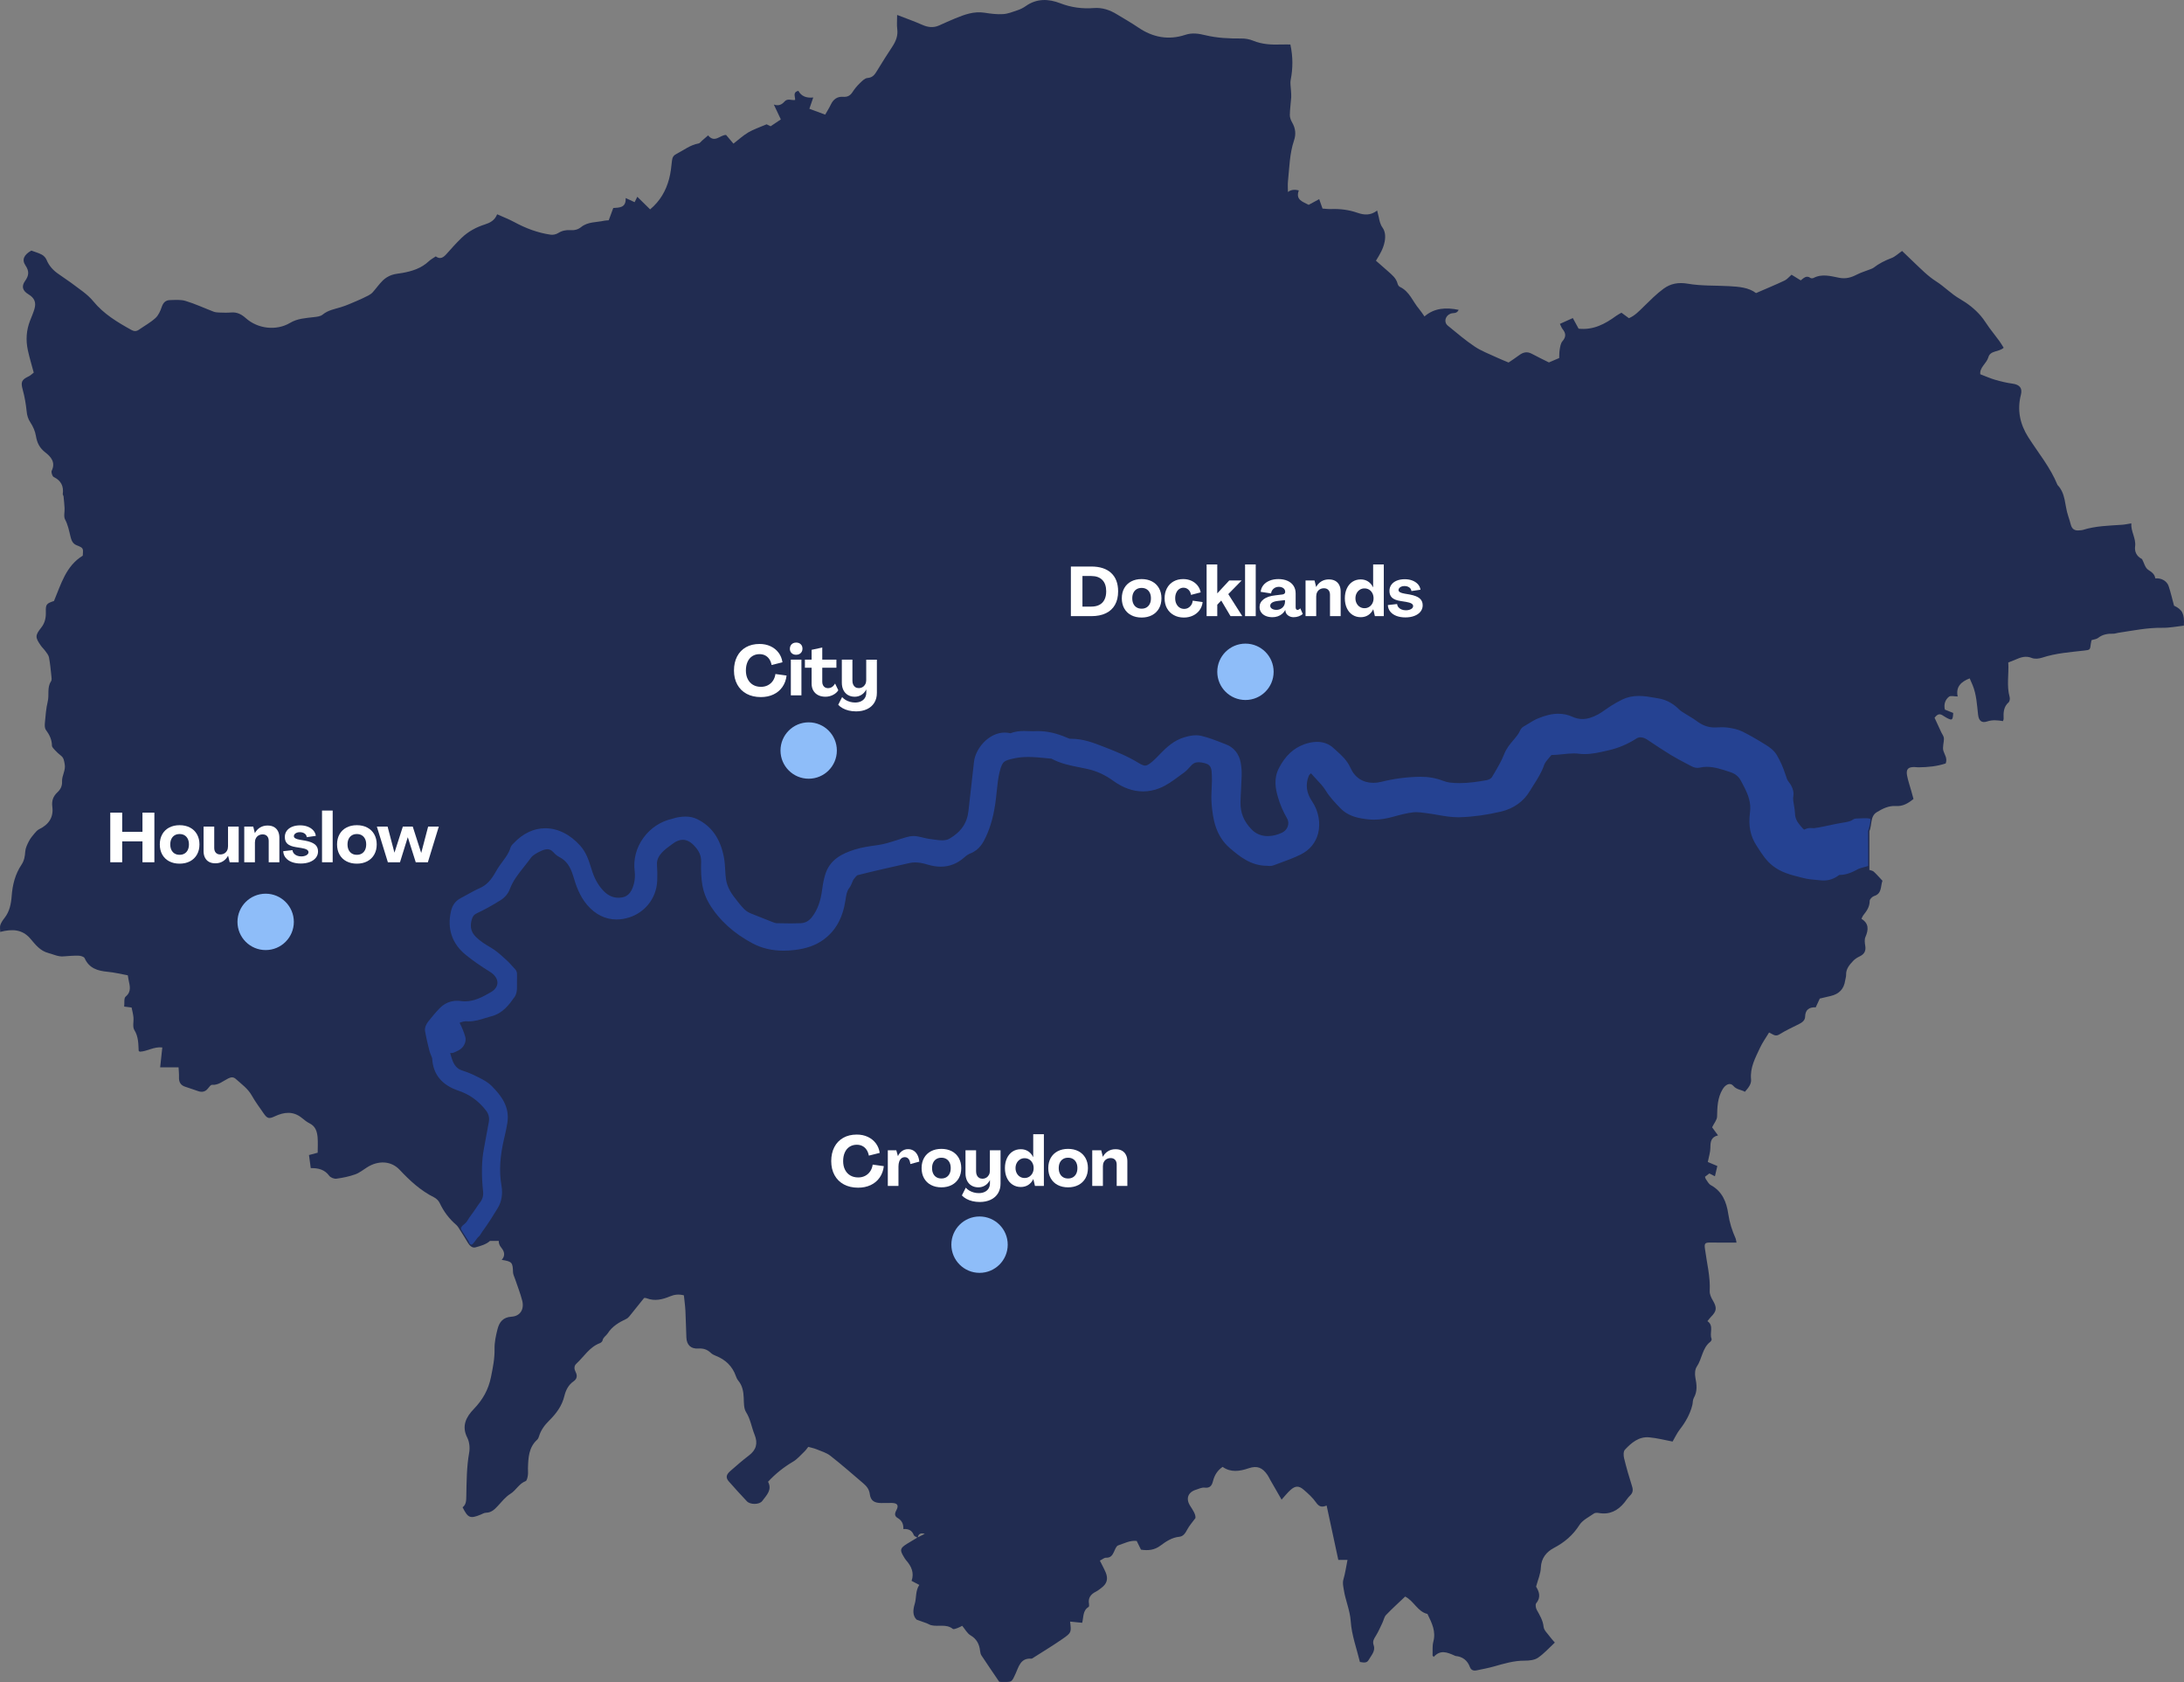 <?xml version="1.0" encoding="UTF-8"?>
<svg xmlns="http://www.w3.org/2000/svg" viewBox="0 0 3779.53 2910.19">
  <rect x="0" y="0" width="3779.53" height="2910.19" fill="#808080" stroke="none"/>
  <defs>
    <style>
      .cls-1 {
        fill: #212c51;
      }

      .cls-2 {
        fill: #8ebdf9;
      }

      .cls-3 {
        isolation: isolate;
      }

      .cls-4 {
        fill: #2850b8;
        mix-blend-mode: lighten;
        opacity: .63;
      }

      .cls-5 {
        fill: #fff;
      }

      .cls-6 {
        fill: #568ff2;
        stroke: #000;
        stroke-linecap: round;
        stroke-linejoin: round;
        stroke-width: .56px;
      }
    </style>
  </defs>
  <g class="cls-3">
    <g id="Layer_2">
      <g id="Layer_1-2" data-name="Layer_1">
        <path class="cls-6" d="M2121.42,1045.91c4.48-2.27,8.98-4.53,13.49-6.78-7.33-2.28-11.95-.21-13.49,6.78Z"/>
        <path class="cls-1" d="M3762.29,1047.94c-3.13-11.5-5.7-22.76-9.3-33.69-3-9.12-12.89-14.53-23.13-13.49-1.02-7.53-6.28-10.9-12.48-15.02-5.21-3.46-7.02-12.03-10.39-18.31-.19-.35-.78-.49-1.2-.71-8.48-4.59-12.04-12.62-10.89-21.23,1.89-14.18-7.56-25.6-6.54-39.96-6.2.97-11.14,2.11-16.13,2.45-22.82,1.58-45.79,1.92-67.9,8.95-1.75.56-3.71.43-5.56.67-7.49.98-12.8-1.47-14.96-9.21-1.51-5.38-3.01-10.77-4.82-16.05-6.08-17.77-3.9-38.4-18.41-53.24-12.24-30.33-33.15-55.35-50.5-82.56-14.4-22.58-19.59-46.99-12.85-73.39,2.99-11.71-2.11-17.72-14.66-19.39-10.11-1.35-20.13-3.83-29.95-6.66-8.26-2.38-16.17-5.97-25.62-9.55-1.63-11.73,10.85-18.57,13.97-29.51,3.4-11.92,17.74-8.57,26.47-16.33-2.43-3.84-4.61-7.76-7.24-11.35-5.74-7.82-11.81-15.4-17.57-23.21-4.97-6.75-9.21-14.1-14.64-20.44-10.42-12.16-22.78-21.7-36.88-29.85-14.41-8.33-26.28-20.96-40.39-29.93-14.44-9.18-26.03-21.21-38.24-32.73-7.06-6.66-14.01-13.44-20.82-19.98-6.93,4.76-12.16,9.98-18.47,12.33-11.09,4.14-21.33,9.32-30.69,16.49-1.79,1.37-4.09,2.13-6.24,2.98-7.68,3.03-15.72,5.35-23.02,9.12-9.85,5.08-19.03,7.76-30.75,5.43-14.32-2.84-29.41-7.29-44.03.32-1.44.75-4.13.91-5.31.05-7.24-5.3-11.95.44-16.89,4.17-5.71-3.51-10.82-6.65-15.94-9.79-4.25,3.66-7.58,7.99-11.97,10.06-15.93,7.49-32.21,14.23-49.45,21.72-12.83-9.85-29.71-11.01-46.54-11.97-23.86-1.37-48.11-.2-71.49-4.25-16.4-2.84-29.91-.22-42.09,8.73-12.26,9.01-23.12,20.02-34.07,30.69-8,7.8-15.49,16.01-25.82,20.22-4.67-3.43-8.73-6.42-12.88-9.46-3.42,2.01-6.37,3.43-8.97,5.33-19.24,14.07-39.51,25.06-65.18,22.33-3.06-5.61-6.34-11.65-10.03-18.41-7.95,3.58-14.88,6.7-22.34,10.06,2.01,4.03,2.84,6.84,4.56,8.93,5.99,7.25,6.39,13.64-.23,21.19-3.01,3.43-3.77,9.19-4.65,14.06-.89,4.92-.66,10.03-.91,14.92-6.87,2.94-12.83,5.49-17.79,7.61-10.52-5.29-20.19-9.84-29.56-14.93-8.15-4.43-15.1-2.77-22.09,2.52-5.95,4.5-12.27,8.51-18.17,12.56-7.08-3-13.61-5.53-19.94-8.5-13.01-6.12-26.77-11.16-38.62-19.05-16.3-10.86-31.24-23.81-46.51-36.18-7.57-6.13-4.59-17.36,4.93-20.9,4.35-1.62,10.47.7,13.81-6.5-21.89-4.4-41.84-3.53-59.21,11.4-3.62-5.05-6.07-9.07-9.09-12.59-11.11-12.92-16.63-30.71-33.61-38.63-1.82-.85-3.34-3.55-3.89-5.68-2.38-9.31-9.42-14.88-16.04-20.8-6.95-6.21-14.01-12.3-21.33-18.72,6.67-10.78,12.78-20.8,15.11-33.22,1.72-9.17.83-17.6-3.75-24.04-4.16-5.86-5.14-11.68-6.45-17.95-.72-3.46-1.67-6.87-2.84-11.61-11.52,8.96-22.79,7.87-34.3,3.85-14.76-5.16-29.97-6.95-45.56-6.4-5.01.18-10.04-.54-14.68-.83-1.96-5.55-3.61-10.23-5.76-16.32-6.55,3.55-12.08,6.56-18.22,9.89-9.83-5.42-23.22-8.34-17.05-24.96q-11.62-3.03-18.85,2.78c0-6.73-.53-12.74.09-18.64,2.51-23.66,2.71-47.7,10.46-70.57,3.7-10.93,2.61-21.02-3.2-31.03-2.25-3.88-4.09-8.71-4.03-13.08.14-10.18,1.67-20.33,2.38-30.5.26-3.68-.19-7.41-.34-11.11-.25-6.39-1.75-13.01-.56-19.12,3.87-19.9,4.09-39.61-.55-61.23-5.26,0-10.72-.16-16.17.03-16.47.58-32.62-.17-48.27-6.6-6.3-2.59-13.6-3.86-20.43-3.81-21.1.17-41.93-.75-62.62-5.76-11.13-2.7-22.38-4.55-34.35-.58-28.97,9.6-56.12,4.53-81.36-12.66-11.99-8.17-24.67-15.33-37.07-22.88-12.25-7.46-25.21-11.94-39.91-10.81-19.84,1.53-39.07-.94-57.88-8.22-20.48-7.92-40.9-8.64-60.02,4.92-4.16,2.95-8.93,5.33-13.75,6.97-8.3,2.82-16.79,6.29-25.36,6.83-10.58.67-21.43-.71-31.98-2.39-18.53-2.95-35.01,3.26-51.46,10.05-9.08,3.75-18.04,7.81-26.99,11.85-10.11,4.57-19.65,3.43-29.69-1.07-13.41-6.01-27.35-10.83-43.22-17.01,0,9.74-.79,17.19.18,24.39,1.55,11.56-2.35,21.07-8.44,30.36-9,13.72-17.86,27.53-26.34,41.57-4,6.62-7.46,12.11-16.7,12.78-4.73.34-9.55,5.42-13.48,9.23-4.68,4.54-8.95,9.7-12.47,15.19-4,6.25-8.9,8.7-16.3,8.15-9.91-.74-16.75,4.12-21.06,13.15-2.92,6.13-6.62,11.89-9.89,17.67-10.04-3.72-18.57-6.88-27.36-10.14,2.37-6.91,4.29-12.49,6.71-19.54-12,1.33-20.82-2.25-25.8-11.59-10.48,2.8-4.98,10.17-5.62,15.9-6.4,1.06-13.06-3.39-18.51,2.91-4.2,4.87-9.98,8.09-18.31,4.97,4.07,8.63,8.14,17.25,12.14,25.75-6.46,4.34-12.15,8.16-17.68,11.87-3.53-1.72-6.72-3.27-6.95-3.38-12.42,5.36-22.6,8.64-31.6,13.94-9.02,5.31-16.86,12.62-25.77,19.49-5.09-5.99-8.99-10.57-12.8-15.06-10.41-.07-19.55,14.73-31.07.8-3.81,3.3-7.15,6.22-10.51,9.11-1.98,1.7-3.79,4.47-6.01,4.85-14.33,2.48-25.4,11.56-37.86,17.84-5.22,2.63-7.51,5.95-8.11,11.8-1.1,10.67-2.27,21.48-5.03,31.8-5.36,20.01-15.1,37.71-32.81,52.61-6.66-6.54-13.44-13.21-22.18-21.8-1.65,3.32-3.32,6.67-4.64,9.34-5.74-2.66-9.81-4.55-15.5-7.18.89,17.17-11.05,16.48-21.47,17.27-2.78,7.53-5.32,14.44-7.84,21.25-3.03.26-5.41.2-7.65.71-13.52,3.05-28.35,1.57-40.05,10.97-5.47,4.4-11.44,5.84-18.31,5.37-7.58-.52-14.67.75-21.46,5.02-3.58,2.25-8.84,3.44-13.02,2.84-22.36-3.18-43.16-11.07-63.02-21.84-9.27-5.03-19.22-8.79-29.58-13.45-4.35,10.87-12.41,14.75-21.68,17.72-14.87,4.76-28.55,12.18-39.86,23.08-9.07,8.75-17.52,18.18-25.87,27.63-5.51,6.24-11.1,10.21-18.82,4.4-4.47,3.08-8.73,5.3-12.1,8.47-12.83,12.12-28.68,17.11-45.46,20.15-6.43,1.17-13.15,1.54-19.2,3.76-5.42,1.99-10.8,5.3-14.92,9.34-6.31,6.17-11.38,13.6-17.29,20.21-2.1,2.35-4.9,4.29-7.73,5.75-6.59,3.38-13.31,6.55-20.14,9.44-8.95,3.8-17.87,7.84-27.14,10.69-11.08,3.4-22.45,5.19-31.98,13.06-3.84,3.17-10.33,3.66-15.74,4.3-13.89,1.66-27.71,2.29-40.41,9.87-23.63,14.1-55.87,10.41-76.6-8.15-7.34-6.57-15.08-10.72-25.31-9.83-6.98.61-14.06.3-21.09.08-3.22-.1-6.61-.44-9.58-1.58-16.06-6.12-31.74-13.48-48.13-18.45-8.59-2.6-18.4-1.71-27.64-1.44-7.2.21-11.31,4.59-13.77,11.82-2.35,6.88-5.62,14.44-10.8,19.15-8.59,7.81-19.08,13.51-28.68,20.22-4.34,3.03-8.27,3.05-13,.43-24.27-13.43-47.88-27.57-65.86-49.49-5.29-6.45-11.77-12.12-18.43-17.2-13.4-10.23-27.07-20.14-41.06-29.53-9.66-6.48-17.05-14.26-21.52-25.14-1.44-3.51-4.67-7.03-8-8.86-5.49-3.01-11.73-4.64-18.35-7.12-12.72,7.3-16.88,15.67-10.03,25.84,6.55,9.73,6,17.25-.69,26.59-6.89,9.63-4.28,17.17,5.75,23.22,10.53,6.35,13.81,14.09,10.24,25.84-2.03,6.7-4.84,13.16-7.41,19.69-6.53,16.6-7.59,33.73-3.91,50.98,2.8,13.08,6.77,25.92,10.25,38.99-3.36,2.54-5.68,5-8.54,6.34-12.86,6.03-14.12,10.11-10.48,23.43,3.3,12.08,5.45,24.59,6.72,37.06.74,7.25,2.39,13.17,6.5,19.38,4.54,6.86,8.21,15.07,9.52,23.13,1.97,12.13,6.31,21.06,16.52,28.93,9.21,7.1,18.01,16.88,10.88,31.43-1.27,2.6.97,9.68,3.45,10.9,12.78,6.25,17.53,15.89,15.65,29.57-.17,1.22,1.21,2.58,1.35,3.92.71,6.85,1.43,13.7,1.79,20.57.34,6.5-1.89,14.16.82,19.29,4.96,9.38,6.86,19.15,9.26,29.12,1.46,6.09,3.42,12.68,10.6,15.55,11.94,4.77,11.87,4.93,10.79,18.1-29.3,17.87-37.55,49.39-49.8,78.41-12.91,4.26-14.48,5.8-14.09,18.54.3,10.18-1.34,19.12-7.95,27.48-10.82,13.67-10.57,16.93-.87,30.98,2.38,3.45,5.59,6.32,8.02,9.74,2.41,3.39,5.49,6.92,6.22,10.77,1.98,10.45,2.98,21.09,4.1,31.69.34,3.23,1.05,7.37-.5,9.69-7.27,10.89-2.92,23.45-5.74,35.01-2.97,12.16-3.77,24.88-4.97,37.41-.38,3.91-.29,8.94,1.83,11.81,6.03,8.19,10.28,16.51,10.41,26.99.03,2.69,3.03,5.62,5.19,7.95,3.18,3.42,6.63,6.68,10.34,9.51,5.01,3.81,5.45,8.92,6.55,14.65,2.1,10.9-5.09,19.89-4.57,30.1.39,7.78-2.61,13.66-7.98,18.67-7.35,6.86-10.24,14.53-8.85,25.11,2.37,18.01-6.13,30.77-22.75,38.76-3.12,1.5-5.75,4.43-8.03,7.18-3.58,4.32-7.28,8.73-9.79,13.67-2.87,5.64-5.92,11.82-6.31,17.93-.53,8.2-1.76,15.58-6.4,22.52-10.95,16.38-15.62,34.68-17.07,54.27-.99,13.47-3.58,26.87-12.43,38.09-2.89,3.66-5.66,7.7-7.18,12.03-1.15,3.25-.23,7.23-.23,12.03,20.54-5.3,37.91-4.72,51.81,11.27,9.02,10.38,16.67,21.46,32.14,25.45,8.28,2.14,16.02,6.3,25.09,5.64,8.84-.64,17.72-1.45,26.56-1.22,3.64.09,9.35,1.74,10.48,4.29,7.82,17.63,22.57,21.96,39.81,23.57,11.87,1.11,23.56,4.05,34.91,6.09.64,3.74.92,5.57,1.26,7.38,1.92,10.37,5.85,20.44-4.99,29.5-3.26,2.72-1.79,11.11-2.53,17.23,5.16.65,8.74,1.1,12.83,1.61,1.15,5.82,2.66,11.24,3.2,16.76.72,7.45-1.91,16.6,1.53,22.14,7.16,11.54,6.89,23.53,7.51,35.84.03.6,1.27,1.14,1.95,1.7,12.75-.42,24.08-9.01,38.96-7.33-1.24,11.52-2.37,21.99-3.71,34.4h31.84c.33,6.85.95,11.9.74,16.91-.35,8.61,2.77,14.32,11.41,16.88,7.6,2.25,14.96,5.3,22.54,7.64,6.37,1.97,11.92.68,16.26-4.96,1.91-2.49,4.75-6.33,6.94-6.19,11.4.77,19.2-6.74,28.27-11.18,4.76-2.33,8.79-2.67,12.84.98,9.92,8.94,20.94,16.61,27.78,28.8,5.94,10.58,13.28,20.39,20.2,30.41,6.61,9.57,9.32,10.27,19.79,5.38,15.83-7.38,31.25-9.21,46.07,2.46,4.41,3.47,8.76,7.29,13.74,9.7,10.36,5.03,13.15,14.23,14.02,24.2.76,8.78.16,17.69.16,26.68-5.37,1.43-9.67,2.58-15.06,4.02,1.01,7.44,1.93,14.27,3.06,22.64,13.3-.24,23.98,2.5,31.88,13.15,2.35,3.18,8.48,5.66,12.44,5.14,10.98-1.44,22.04-3.76,32.48-7.43,7.35-2.59,13.79-7.84,20.51-12.11,20.24-12.86,42.33-10.95,56.43,4.07,17.61,18.76,36.38,36.17,59.81,47.83,3.91,1.95,7.78,5.82,9.62,9.76,6.88,14.71,16.29,27.22,28.57,37.8,2.76,2.38,4.62,5.88,6.63,9.03,4.54,7.1,9.05,14.23,13.3,21.5,3.08,5.26,7.7,9.91,13.35,8.38,8.83-2.39,18.79-5.21,25.13-11.19h15.28c-.3,3.73.89,7.55,4.31,11.72,5.33,6.49,7.45,13.62.73,21.07,17.94,2.87,19.05,4.43,19.56,21.31.12,3.99,2.27,7.94,3.58,11.87,4.13,12.39,9.04,24.58,12.29,37.2,3.93,15.3-3.45,27.08-18.61,27.99-14.64.88-20.96,9.46-24.02,21.31-2.9,11.24-5.43,23.02-5.2,34.51.33,16.64-2.92,32.26-6.15,48.4-4.44,22.21-14.47,39.67-29.99,55.74-12.92,13.38-21.32,29.1-11.06,49.33,3.75,7.38,4.75,17.64,3.27,25.91-4.4,24.6-4.42,49.41-4.94,74.13-.17,8.25.13,15.45-6.42,20.44,9.33,18.66,13.09,20.05,31.29,12.66,3.02-1.23,6.08-3.22,9.15-3.27,8.95-.14,14.51-5.28,20.1-11.31,6.98-7.54,13.62-16.05,22.13-21.36,9.91-6.18,14.94-17.66,26.36-21.99,2.28-.86,3.33-6.39,3.9-9.94.66-4.12.05-8.43.18-12.64.59-17.9,1.23-35.75,15.97-49.12,1.62-1.47,2.58-3.94,3.25-6.13,3.25-10.66,9.72-19.21,17.44-26.88,12.13-12.07,22.15-25.18,26.31-42.39,2.42-10.02,6.93-19.38,16.05-25.66,5.96-4.1,6.76-9.79,3.49-16.1-2.62-5.05-3.11-10.34,1.2-14.31,13.25-12.22,22.7-28.81,40.76-35.58,1.92-.72,4.27-2.86,4.63-4.69,1.1-5.62,6.17-7.97,8.69-11.93,8.01-12.58,19.76-19.38,32.51-25.41,2.04-.97,3.87-2.75,5.33-4.54,8.14-9.97,16.13-20.07,25.33-31.56-.17-.01,2.32-.35,4.37.44,14.16,5.49,27.48,2.17,40.7-3.34,7.43-3.1,15.07-4,23.81-1.7.93,9.1,2.2,17.9,2.66,26.75.8,15.46.97,30.95,1.67,46.41.58,12.68,7.79,19.66,20.37,18.87,8.58-.54,15.58,1.44,21.76,7.44,2.27,2.2,5.37,3.8,8.36,4.97,17.04,6.67,29.17,18.06,35.27,35.58.91,2.61,2.17,5.28,3.91,7.38,7.3,8.8,9.15,19.04,9.57,30.13.31,8.35-.04,18.14,4.08,24.63,7.76,12.24,9.45,26.19,14.71,39.02,6.14,14.98,2.63,26.46-9.72,35.81-11.2,8.47-21.77,17.81-32.38,27.04-7.3,6.34-8.06,11.61-2.48,17.98,10.2,11.61,20.62,23.04,31.22,34.28,5.84,6.2,21.7,6.12,26.63-.52,7.32-9.86,17.57-19.17,10.01-33.23,13.16-14.18,27.33-25.36,43.24-34.74,7.45-4.39,13.36-11.48,19.75-17.58,2.61-2.49,4.64-5.6,6.63-8.06,5.4,1.53,9.99,2.38,14.21,4.13,8.18,3.4,17.2,5.95,23.99,11.26,19.55,15.28,38.22,31.69,57.1,47.82,5.68,4.86,10.06,10.06,11.18,18.57,1.5,11.4,7.83,15.27,19.69,15.41,6.09.07,12.19-.23,18.29-.14,9.87.14,12.61,4.12,7.89,12.82-3.01,5.55-3.25,9.94,2.22,13.12,7.2,4.2,10.45,10.28,9.97,19.21,8.84-.62,14.93,2.15,18.01,10.39.73,1.97,3.88,3.03,6.19,4.4-5.96,3.59-12,7.06-17.89,10.76-12.06,7.57-12.78,10.65-5.52,22.52,1.22,2,2.37,4.1,3.91,5.84,9.17,10.37,14.46,21.85,9.54,35.75,4.63,2.44,8.14,4.29,13.35,7.04-6.93,10.37-4.69,22.24-7.87,32.73-3.45,11.37-3.58,20.64,3.25,27.35,7.35,2.61,12.45,4.34,17.48,6.24,2.59.98,4.96,2.66,7.6,3.32,12.3,3.08,26.06-2.74,37.56,6.4,1.43,1.13,5.39-.5,7.99-1.39,2.94-1.02,5.67-2.66,8.26-3.91,5.15,6.12,8.65,13.09,14.29,16.39,10.88,6.37,15.33,15.41,16.67,27.1.31,2.7.94,5.67,2.4,7.88,9.74,14.75,19.74,29.32,30.61,45.34.23.02,2.54.47,4.83.44,17.58-.21,16.22,1.56,23.8-14.92,5.04-10.95,8.35-26.9,26.67-25.37,1.59.13,3.42-1.4,4.99-2.4,16.49-10.52,33.28-20.62,49.33-31.79,15.65-10.89,15.31-11.37,13.13-29.99,6.97.69,13.55,1.34,20.9,2.07,2.62-9.8.71-21.25,11.13-27.43.97-.57,1-3.59.68-5.32-1.93-10.54,3.24-16.76,12.08-21.2,3.32-1.67,6.26-4.12,9.26-6.36,9.7-7.21,12.22-15.63,7.52-26.83-2.69-6.42-6.13-12.52-10.06-20.43,3.91-1.93,7.37-5.09,10.74-5,7.64.2,10.77-3.95,13.53-9.92,1.94-4.19,4.05-10.35,7.43-11.44,10.34-3.34,20.43-9.08,32.03-7.69,2.67,5.43,5.1,10.39,7.41,15.09,12.67,1.82,23.16.83,33.72-7.02,9.47-7.05,19.77-14.07,32.68-15.31,6.93-.67,10.57-6.58,13.82-12.76,3.24-6.18,8.12-11.49,14.02-19.57.72-6.42-4.35-13.65-9.19-21.26-7.91-12.44-3.67-23.52,10.14-27.8,4.89-1.52,10.09-4.2,14.82-3.61,9.38,1.16,12.62-3.47,14.59-11.18,2.47-9.67,7.01-18.1,16.65-24.73,14.37,10.1,29.46,7.71,45.22,2.37,14.75-4.99,23.83-1.02,32.5,11.7,1.84,2.7,3.18,5.73,4.81,8.58,6.46,11.27,12.94,22.52,19.55,34.02,5.66-6.2,10.2-12.11,15.68-16.95,8.08-7.14,14.26-7.35,22.51-.24,7.78,6.71,15.69,13.78,21.46,22.13,5,7.24,9.93,8.83,18.31,5.28,6.86,31.94,13.59,63.27,20.2,94.08h15.91c-2.39,11.9-3.92,23.02-7.03,33.67-1.85,6.34-.32,11.65.57,17.61,2.77,18.59,10.76,35.61,12.06,55.09,1.59,23.78,10.32,47.08,15.87,70.22,6.41,1.03,11.87,2.27,15.04-3.34,4.52-7.99,12.3-15.49,8.77-25.62-2.48-7.13.69-11.26,3.93-16.56,4.32-7.04,7.59-14.73,11.19-22.21,2.19-4.56,3.1-10.24,6.39-13.68,10.63-11.1,22.09-21.41,33-31.8,15.42,7.93,21.4,26.09,38.5,30.11.29.07.44.77.64,1.19,7.21,14.72,14.33,29.16,9.65,46.69-2.04,7.65-1,16.12-1.36,24.21.67.75,1.34,1.49,2.01,2.24,11.58-12.98,23.39-7.81,35.2-2.71.86.37,1.69,1.01,2.58,1.1,12.35,1.2,20.55,7.62,24.87,19.27,1.95,5.26,6.29,6.7,11.43,5.63,10.03-2.1,20.15-3.92,29.99-6.71,17.53-4.97,34.84-10.2,53.44-10.1,7.72.04,16.83-.9,22.87-5,10.6-7.19,19.33-17.16,29.19-26.29-3.45-4.04-6.07-6.7-8.21-9.71-4.07-5.7-10.53-11.31-11.19-17.47-1.22-11.43-6.76-20.12-11.91-29.53-1.72-3.15-2.7-9.19-.91-11.37,8.94-10.93,4.59-20.68-.21-28.69,3.19-12.01,7.87-22.28,8.22-32.68.57-16.83,10.04-27.66,22.62-34.29,18.45-9.72,32.88-22,44.18-39.72,5.46-8.56,16.41-13.72,25.22-19.92,1.97-1.38,5.52-1.29,8.16-.82,18.67,3.33,32.94-3.89,44.44-18.04,3.23-3.98,5.94-8.47,9.62-11.96,5.14-4.88,5.71-9.71,3.56-16.39-5.15-15.99-9.77-32.17-13.76-48.48-1.13-4.61-1.27-11.72,1.43-14.61,11.26-12.07,24.22-23.06,42.13-21.42,14.11,1.29,27.99,4.99,40.38,7.31,4.18-7.12,7.6-14.64,12.54-20.98,9.93-12.74,17.67-26.42,21.64-42.11,1.02-4.05.53-8.81,2.49-12.25,6.61-11.58,5.15-23.15,2.77-35.45-1.16-6.01-.78-14.1,2.45-18.83,9.29-13.64,9.34-32.22,23.51-43.08,1.29-.99,2.62-3.76,2.12-4.94-4.22-10.04,4.7-22.61-7.19-30.72,2.5-3.03,4.11-5.32,6.05-7.28,10.35-10.44,10.64-16.09,2.93-29.16-2.73-4.63-5.3-10.44-5.03-15.56,1.31-25.05-5.14-49.1-8.31-73.56-1.16-8.95.19-10.49,9.32-10.39,14.79.17,29.57.05,45.33.05-.71-3.52-.75-5.39-1.46-6.98-6.14-13.7-10.59-27.69-12.81-42.75-3-20.37-10.29-38.92-30.2-49.7-3.76-2.04-6-6.97-8.77-10.7-.74-.99-.83-2.46-1.24-3.8,2.74-2.07,5.28-3.99,7.56-5.72,3.3,1.69,6.01,3.08,9.59,4.91,1.61-6.86,2.93-12.44,4.17-17.75-6.44-2.72-11.42-4.83-16.5-6.98,1.78-9.2,4.47-16.95,4.48-24.7.02-9.94.83-18.38,13.19-21.3-4.37-5.99-7.81-10.72-10.21-14.01,3.45-7.09,8.45-12.76,8.59-18.53.37-16.44.63-32.21,9.52-47.19,4.64-7.82,12.64-12.75,18.63-5.88,5.87,6.74,13.47,6.35,20,10.2,5.89-6.72,11.46-13.33,10.65-21.54-2-20.44,7.46-37.32,15.49-54.59,4.26-9.16,10.31-17.5,15.7-26.46,6.4,2.84,10.64,7.73,17.67,3.35,10.99-6.83,22.82-12.34,34.44-18.13,5.4-2.69,10.1-6.45,10.23-12.4.26-12.64,7.37-16.83,18.4-16.4,2.49-5.4,4.64-10.05,7.01-15.16,6.17-1.45,12.52-2.97,18.88-4.45,14.31-3.33,22.96-11.93,25.02-26.76.45-3.25,1.75-6.48,1.64-9.68-.38-10.5,5.92-17.59,12.31-24.4,3.11-3.32,7.35-5.85,11.51-7.86,7.93-3.83,10.73-9.51,9.3-18.2-.82-4.94-1.55-10.81.32-15.11,5.45-12.53,6.23-23.45-6.87-31.51,1.38-2.77,1.93-4.61,3.04-5.99,5.95-7.36,11.23-14.69,11.2-25.07,0-2.88,4.44-7.38,7.69-8.38,13.83-4.25,10.84-17.01,14.43-26.41-4.96-5.27-9.7-10.77-14.99-15.68-1.9-1.77-5.09-2.13-7.26-2.97-.13.06-.26.12-.39.18v-67.39c.49-1.14.93-2.37,1.3-3.7,1.11-3.99,1.51-8.19,2.19-12.3,1.09-6.61,2.83-12.79,9.09-16.63,10.12-6.21,20.78-11.61,32.84-10.8,12.34.83,21.41-4.47,30.89-12.24-1.42-5.13-2.76-10-4.11-14.87-2.38-8.56-5.37-17.01-7-25.71-2.03-10.83,1.8-14.79,12.63-14.63,2.34.03,4.68.48,7.02.46,16.32-.12,32.4-1.73,47.21-6.7,3.26-9.09-1.87-14.89-3.96-21.7-2.01-6.55,1.13-14.52.86-21.83-.13-3.45-2.93-6.8-4.5-10.2-3.9-8.43-7.79-16.86-11.7-25.34,4.13-5.15,7.9-7.88,13.64-4.31,2.39,1.49,4.72,3.08,7.19,4.41,9.6,5.16,10.82,4.3,11.46-8.37-4.85-1.95-9.9-3.97-14.42-5.79-2.2-9.62.79-17.31,7.14-22.36,2.86-2.27,9.02-.39,15-.39-3.48-16.68,5.74-25.49,20.79-31.29,1.85,4.27,3.55,8.03,5.12,11.85,6.69,16.28,7.44,33.68,9.4,50.84,1.21,10.62,6.15,15.05,15.8,11.81,9.26-3.12,18.04-2.1,27.29-.59.42-1.45,1.19-2.78,1.13-4.08-.44-10.46-.26-20.49,8.59-28.37,1.89-1.68,2.62-6.34,1.85-9.05-5.6-19.88-1.1-39.87-2.4-59.88,4.86-1.95,8.78-3.38,12.59-5.07,9.1-4.03,17.79-6.99,28.22-2.75,5.12,2.08,12.41,1.24,17.95-.59,23.68-7.82,48.3-9.42,72.74-12.27,10.1-1.18,10.08-1.05,11.37-11.76.27-2.21.88-4.39,1.26-6.27,4.33-1.37,8.55-1.61,11.25-3.77,7.92-6.34,16.86-7.55,26.45-7.35,2.74.06,5.48-1.11,8.25-1.52,25.43-3.76,50.61-9.11,76.61-8.7,12.44.2,24.93-2.41,37.2-3.73,1.18-20.55-2.53-27.65-17.03-34.57ZM1588.22,2659.99c1.37-6.27,5.52-8.12,12.09-6.08-4.04,2.02-8.07,4.04-12.09,6.08Z"/>
        <path class="cls-4" d="M3232.93,1475.43l-.19-37.38c1.8-4.72,4.7-16.85,4.1-20.71-.43-2.8-21.19-1.12-23.81-1.12s-5.17.82-7.32,2.42c-3.66,2.72-10.17,3.75-17.05,4.85-7.52,1.2-14.95,2.78-22.12,4.32-3.78.81-7.69,1.65-11.5,2.4-5.21,1.03-10.59,2.09-15.74,2.73,0,0,0,0,0,0,0,0-.08,0-.21,0-.51,0-1.24-.05-2.02-.11-1.11-.08-2.37-.17-3.73-.17-3.49,0-6.49.64-9.17,1.94-1.14.56-1.83.74-2.15.81-1.2-.75-3.64-3.59-5.28-5.51-.36-.42-.73-.85-1.1-1.28-6.44-7.44-9.05-13.45-9.32-21.45-.17-4.97-.98-9.52-1.77-13.91-1.05-5.9-1.97-11-1.08-15.81,1.65-9.01-3.12-18.66-7.71-24.18-2.86-3.44-4.15-7.51-5.95-13.14l-.1-.31c-3.77-11.82-8.78-23.1-14.91-33.53-4.65-7.9-12.38-13.37-18.6-17.26-15.99-9.98-28.48-17.1-40.49-23.11-8.16-4.07-16.99-5.75-25.32-6.96-3.1-.45-6.34-.66-10.2-.66-2.82,0-5.57.11-8.23.22-1.21.05-2.42.1-3.63.14-.51.02-1.02.02-1.53.02-10.91,0-21.17-3.81-31.37-11.66-3.35-2.58-6.74-4.59-10.03-6.53-1.78-1.05-3.46-2.05-5.02-3.07-1.69-1.11-3.38-2.13-5-3.12-3.59-2.18-6.97-4.23-9.22-6.49-10.77-10.81-22.6-17.16-36.18-19.42-2.02-.34-4.04-.69-6.07-1.05-8.94-1.58-18.18-3.2-27.78-3.2-10.81,0-20.34,2.1-29.15,6.43-6.16,3.03-12.55,6.63-19.53,11.02-3.34,2.1-6.5,4.33-9.55,6.48-4.22,2.98-8.2,5.79-12.27,7.99-9.96,5.4-18.83,8.02-27.11,8.02-5.91,0-11.66-1.3-17.57-3.97-7.58-3.43-15.74-5.16-24.27-5.16-10.57,0-21.69,2.55-34.98,8.03-6.12,2.52-11.46,5.84-16.62,9.06-2.04,1.27-3.97,2.47-5.9,3.59-.12.07-.26.14-.4.21-1.98,1.04-6.09,3.21-8.15,8.14-2.39,5.72-6.79,10.91-11.45,16.4-5.71,6.73-12.17,14.36-16.09,24.39-4.78,12.23-11.63,23.78-18.89,36-.7,1.18-1.4,2.36-2.1,3.54-2.13,3.59-6.88,5.11-10.49,5.76-13.6,2.42-29.67,4.9-45.79,4.9-5.92,0-11.45-.32-16.91-.98-3.67-.44-7.7-1.51-12-3.16-11.86-4.57-24.39-6.8-38.31-6.8-.74,0-1.48,0-2.23.02-22.35.38-43.9,3.22-65.9,8.69-4.64,1.15-9.27,1.74-13.76,1.74-18.12,0-32.18-9.17-39.58-25.83-5.88-13.22-15.66-21.95-24.29-29.66-1.81-1.62-3.52-3.15-5.19-4.7-7.49-7-17.29-10.7-28.33-10.7-6.79,0-14.14,1.37-21.85,4.08-18.71,6.57-33.12,20-44.06,41.08-9.75,18.78-5.96,36.25-1.64,51.15,3.53,12.18,8.62,23.97,15.57,36.03,2.56,4.44,2.89,9.79.88,14.84-1.74,4.35-5.19,7.79-9.39,9.85-7.93,3.88-16.75,6.01-24.91,6.01-11.22,0-20.7-3.96-28.16-11.76-13.51-14.13-19.37-28.69-18.99-47.23.16-7.71.6-15.66,1.02-23.34.4-7.22.81-14.68,1-22.11.2-7.58-.34-15.06-1.61-22.23-2.71-15.37-11.67-26.69-25.22-31.89-2.43-.93-4.86-1.88-7.29-2.83-11.45-4.48-23.29-9.11-35.75-12.06-2.79-.66-5.81-1-8.98-1-6.05,0-12.69,1.16-20.91,3.66-16.97,5.15-29.75,16.67-40,27.24-.79.81-1.58,1.63-2.36,2.45-4.09,4.25-7.96,8.26-12.06,11.82-7.46,6.46-10.77,7.29-12.83,7.29-2.67,0-6.38-1.49-11.35-4.55-18.72-11.52-38.51-19.55-57.19-26.8l-3-1.17c-17.56-6.84-35.71-13.91-56.5-13.91-.69,0-1.37,0-2.06.02-.97-.05-3.74-1.25-5.39-1.96l-.2-.09c-17.52-7.57-33.89-11.24-50.05-11.24-1.66,0-3.34.04-5,.12-1.07.05-2.2.08-3.45.08-2.35,0-4.75-.09-7.29-.18-2.64-.09-5.38-.19-8.17-.19-6.39,0-14.72.46-23.31,3.92-.22-.04-.51-.09-.86-.17-3-.67-6.08-1.02-9.15-1.02-13.07,0-26.08,6.12-36.65,17.24-9.23,9.71-15.44,22.28-16.61,33.61-1.43,13.79-3.08,27.82-4.67,41.4-1.66,14.14-3.38,28.77-4.87,43.22-2.14,20.88-12.95,36.64-33.03,48.18-3.31,1.9-7.28,2.79-12.51,2.79-4.87,0-10.11-.75-15.66-1.54-1.96-.28-3.98-.57-5.99-.82-3.52-.45-7.22-1.34-11.13-2.28-3.86-.93-7.85-1.89-12.08-2.53-1.4-.21-2.87-.32-4.36-.32-3.56,0-7.42.6-11.81,1.82-5.82,1.62-11.58,3.48-17.15,5.27-11.24,3.62-21.85,7.03-32.52,8.54l-3.26.46c-12.29,1.71-24.99,3.49-37.51,7.43-20.79,6.55-43.1,16.86-51.03,43.68-2.22,7.5-3.87,15.62-5.05,24.82-2.68,20.85-8.1,35.67-17.55,48.04-5.31,6.95-11.77,10.51-19.74,10.85-5.3.23-10.95.34-17.28.34-7.87,0-15.79-.17-24.6-.38-1.74-.04-4.88-1.25-6.76-1.97-7.37-2.84-14.87-5.85-22.12-8.75-5.26-2.11-10.7-4.29-16.08-6.4-8.63-3.39-14.85-11.15-21.43-19.37-5.92-7.39-10.73-13.57-14.31-20.21-3.32-6.17-5.57-12.58-6.52-18.54-.84-5.29-1.14-10.83-1.47-16.69-.39-7.1-.8-14.43-2.21-21.88-6.09-32.2-21.14-53.82-46.04-66.11-6.22-3.07-12.91-4.56-20.46-4.56-3.97,0-8.23.41-13.41,1.29-2.63.45-4.94,1.17-6.97,1.8-1.19.37-2.31.72-3.25.93-19.58,4.41-37.04,16.03-49.17,32.7-12.43,17.08-17.81,37.63-15.17,57.87.94,7.19.43,15.04-1.43,22.08-4.84,18.36-13.54,22.06-20.58,23.25-2.08.35-4.15.53-6.15.53-9.43,0-17.99-3.88-25.44-11.52-8.46-8.67-15.02-19.78-19.5-33-.86-2.53-1.65-5.07-2.5-7.77-3.8-12.12-8.1-25.86-18.4-37.48-17.4-19.64-38.98-30.46-60.74-30.46-19.81,0-38.67,8.93-54.58,25.83l-.6.6c-1.42,1.33-4.06,3.79-5.26,7.93-2.4,8.27-7.8,15.6-13.51,23.36-3.93,5.34-7.99,10.85-11.42,17.09-8.31,15.11-16.53,23.64-27.49,28.53-7.99,3.56-15.56,7.76-22.88,11.81-3.47,1.92-7.07,3.91-10.58,5.76-8.85,4.65-14.33,11.93-16.75,22.25-7.12,30.29,1.66,56.5,25.37,75.79,11.86,9.65,25.2,19,41.99,29.43,8.33,5.18,13.06,12.07,12.98,18.92-.07,6.13-3.95,11.91-10.64,15.85-14.03,8.27-29.08,16.34-45.28,16.34-2.28,0-4.59-.16-6.87-.47-2.39-.33-4.75-.5-7.02-.5-11.76,0-22.01,4.43-30.48,13.18-7.07,7.29-13.47,15.25-19.12,22.27-3.33,4.14-7.04,10.53-5.8,17.47,2.23,12.44,5.14,24.4,7.43,33.42.79,3.1,1.94,5.83,2.96,8.25.81,1.92,1.82,4.31,1.88,5.4,1.53,27.34,16.92,46.07,45.75,55.69,18.94,6.32,34.43,17.49,47.37,34.14,4.8,6.18,6.3,12.83,4.72,20.9-1.64,8.37-3.17,16.87-4.65,25.08-1.16,6.42-2.35,13.07-3.59,19.56-4.13,21.72-4.61,45.4-1.51,74.5.79,7.37-.92,13.46-5.36,19.15-2.43,3.12-4.53,6.28-6.55,9.33-1.65,2.48-3.2,4.82-4.82,6.98-2.35,3.12-4.62,6.31-6.82,9.4-2.73,3.83-4.53,8.23-8.02,10.94-10.29,7.99-6.95,8.94-1.24,18.38l7.74,11.87c1.18,3.82,2.39,6.07,5.19,6.07,2.49,0,9.57-11.92,11.82-13.5,1.55-1.09,2.74-2.59,3.61-4.27.65-1.26,1.61-2.75,2.93-4.55,10.45-14.26,19.51-28.81,26.99-41.16,6.65-10.99,8.84-24.42,6.32-38.85-4.33-24.8-2.68-51.39,5.18-83.68,2.03-8.34,3.71-16.58,5-24.48,4.53-27.85-10.41-47.33-27.23-64.22-6.83-6.86-15.48-11.17-23.12-14.98-1.3-.65-2.6-1.3-3.88-1.95-6.94-3.55-14.84-6.75-24.14-9.79-8.32-2.71-13.64-8.64-17.26-19.24-1.35-3.96-2.44-7.62-3.28-11.05.68.12,1.37.17,2.06.17,1.93,0,3.86-.46,5.62-1.37.53-.28,1.27-.61,2.06-.96,2.7-1.21,6.39-2.87,9.69-5.76,4.92-4.31,8.8-12.51,6.7-19.87-2.29-8.02-5.44-15.82-9.84-24.4.6-.24,1.21-.48,1.83-.72,3.15-1.22,6.35-1.9,9.01-1.9.34,0,.67.01.98.03,1.3.09,2.62.14,3.94.14,10.51,0,19.99-2.99,28.35-5.62,3.57-1.12,6.94-2.18,10.26-3,20.52-5.03,31.73-20.87,40.74-33.6,3.5-4.95,4.04-10.85,4.14-14.86.17-6.86.14-13.81.11-19.39,0-1.96-.02-3.8-.02-5.48,0-3.14-1.22-6.15-3.37-8.44-1.87-1.99-3.55-3.84-5.17-5.64-3.44-3.8-6.69-7.39-10.4-10.67-1.35-1.19-2.69-2.4-4.04-3.61-6.71-6.04-13.66-12.29-21.98-17.13-9.49-5.52-18.64-11.11-26.22-18.69-8.11-8.12-10.42-17.02-7.47-28.84,1.6-6.41,4.2-9.82,9.27-12.15,12.35-5.68,25.04-12.67,41.15-22.66,7.06-4.38,13.08-11.59,15.71-18.82,5.27-14.48,14.88-26.58,25.05-39.4,3.92-4.94,7.97-10.04,11.79-15.33,3.31-4.58,10.87-8.52,17.08-11.43,4.28-2.01,8.06-3.03,11.23-3.03,2.72,0,6.38.62,10.6,5.44,2.96,3.38,6.5,6.19,10.22,8.12,11.5,5.97,18.81,15.96,23.68,32.4,5.03,16.96,11.03,34.81,24.15,50.26,14.04,16.54,31.66,25.28,50.95,25.28,7.23,0,14.71-1.22,22.25-3.63,12.55-4.02,24.1-11.87,32.52-22.11,9.54-11.6,14.95-25.94,15.63-41.45.37-8.47.24-17.56-.41-27.01-.7-10.29,3.74-18.23,15.83-28.32,2.32-1.93,4.88-3.77,7.6-5.72,1.44-1.03,2.93-2.1,4.42-3.21,5.7-4.25,11.35-6.41,16.77-6.41,6.54,0,12.92,3.15,18.98,9.37,9.31,9.56,13.13,18.22,12.78,28.95-.51,15.87.19,28.78,2.23,40.65,1.87,10.92,6.12,22.25,11.95,31.9,17.07,28.23,42.51,51.35,75.62,68.73,15.5,8.14,33.33,12.26,52.99,12.26,6.18,0,12.67-.41,19.3-1.21,20.39-2.47,36.08-8.07,49.38-17.64,21.09-15.17,33.62-37.55,38.31-68.43l.19-1.25c1.25-8.31,2.16-14.31,6.06-19.42,2.71-3.55,4.25-7.4,5.49-10.49.75-1.88,1.53-3.82,2.21-4.72,1.21-1.6,4.84-6.41,6.67-7.38,24.08-6.19,48.82-11.77,72.76-17.17,5.86-1.32,11.73-2.65,17.59-3.98,3.08-.7,6.22-1.04,9.57-1.04,6.3,0,13.27,1.22,21.93,3.84,7.78,2.35,15.3,3.54,22.36,3.54,15.18,0,28.93-5.41,40.86-16.07,3.67-3.29,7.27-5.65,10.4-6.84,16.39-6.22,23.03-20.38,26.99-28.84,8.58-18.3,14.06-39.01,17.24-65.17.54-4.46,1.01-8.97,1.46-13.32,1.15-11.14,2.24-21.67,4.54-31.86,2.99-13.29,5.9-17.2,8.1-19.11,3.24-2.82,9.06-4.43,18.67-6.42,7.08-1.46,14.64-2.18,23.11-2.18,10.14,0,20.21.98,30.86,2.03,3.08.3,6.25.61,9.42.89,15.79,8.56,32.45,11.84,48.59,15.01,4.91.97,9.54,1.88,14.18,2.94,15.86,3.62,30.34,10.3,44.25,20.41,16.71,12.14,34.05,18.3,51.55,18.3,9.6,0,19.21-1.89,28.56-5.62,12.34-4.92,22.89-12.71,33.09-20.25,2.98-2.2,5.79-4.28,8.64-6.29,4.15-2.92,7.34-6.45,10.15-9.57,1.49-1.65,2.9-3.21,4.26-4.47,3.22-2.98,6.74-4.31,11.43-4.31,3.22,0,7.06.64,11.75,1.96,4.63,1.3,10.03,4.08,10.75,14.17.42,5.92.6,11.16.54,16.04-.05,4.2-.26,8.41-.48,12.86-.43,8.66-.87,17.62-.1,26.75,2.18,26.08,6.65,55.71,32.17,77.35,15.81,13.4,35.48,30.08,63.76,30.08.22,0,.77.06,1.17.1.98.1,2.2.22,3.57.22,2.42,0,4.58-.38,6.63-1.15,3.89-1.48,7.92-2.95,11.82-4.37,11.69-4.26,23.78-8.67,35.34-14.45,15.31-7.65,25.61-20.13,29.8-36.07,4.71-17.92.82-39.14-10.14-55.38-10.2-15.11-12.06-29.31-5.88-44.71.28-.69,1.17-1.95,3.69-4.18,3.01,3.48,6.11,6.76,9.13,9.95,6.17,6.52,11.99,12.67,16.36,19.79,7.02,11.44,16.2,21,25.07,30.24l.2.2c14.28,14.87,32.84,17.88,49.11,19.54,3.04.31,6.16.46,9.27.46,10.61,0,21.56-1.71,34.47-5.39,10.16-2.89,22.13-6.03,33.88-7.37,1.38-.16,2.83-.23,4.43-.23,4.68,0,9.68.66,14.97,1.35,1.45.19,2.89.38,4.33.56,5.84.72,11.66,1.73,17.82,2.81,11.53,2.02,23.45,4.1,35.66,4.1,1,0,2.01-.01,2.99-.04,22.43-.65,46.35-3.92,71.1-9.72,21.65-5.07,39.35-17.64,49.83-35.37,2.17-3.67,4.46-7.25,6.88-11.05,6.71-10.51,13.66-21.38,18.1-34.45,1.33-3.91,5.01-8.21,8.9-12.75,1.19-1.39,2.42-2.82,3.62-4.29,6.81-.09,13.4-.78,19.78-1.44,6.55-.69,12.74-1.34,18.93-1.34,3.24,0,6.19.18,9.03.55,3.09.4,6.35.6,9.7.6,12.99,0,25.71-2.93,38-5.76,1.32-.31,2.64-.61,3.96-.91,16.68-3.79,32.84-10.67,48.02-20.44,2.01-1.29,4.19-1.92,6.65-1.92,3.74,0,7.88,1.45,11.96,4.18,14.44,9.68,27.5,18.36,41,26.58,8.84,5.38,17.99,10.17,26.85,14.81,2.09,1.09,4.18,2.19,6.26,3.29l.45.24c2.85,1.52,7.16,3.81,12.24,3.81,1.27,0,2.52-.14,3.73-.43,4.01-.95,8.05-1.41,12.35-1.41,13.09,0,26.12,4.32,39.91,8.9l1.37.45c7.95,2.64,13.89,7.54,17.66,14.57l.22.41c7.61,14.19,14.8,27.6,15.94,42.36.32,4.14.18,8.48-.41,12.88-2.98,22.34.7,40.48,11.58,57.07,1.03,1.57,2.04,3.14,3.04,4.7,6.75,10.5,13.74,21.35,25.09,30.17,14.48,11.25,30.51,15.27,46,19.17,2.3.58,4.67,1.17,6.96,1.78,7.46,1.96,14.83,2.59,21.96,3.2,2.67.23,5.2.44,7.69.72,1.72.19,3.45.29,5.14.29,9.52,0,18.37-3.05,26.31-9.08.31-.24.61-.42.83-.53.14,0,.28,0,.41,0,13.13,0,23.55-5.54,32.74-10.43,3.18-1.69,13.74-3.8,16.78-5.14-.04-3.98.05-16.73,0-22.81Z"/>
        <circle class="cls-2" cx="459.73" cy="1595.06" r="48.77"/>
        <circle class="cls-2" cx="1695.15" cy="2153.55" r="48.77"/>
        <circle class="cls-2" cx="1399.46" cy="1298.58" r="48.77"/>
        <circle class="cls-2" cx="2155.33" cy="1162.38" r="48.77"/>
        <g>
          <path class="cls-5" d="M190.83,1491.91v-85.85h20.62v33.16h35.09v-33.16h20.62v85.85h-20.62v-36.17h-35.09v36.17h-20.62Z"/>
          <path class="cls-5" d="M310.8,1494.32c-6.83,0-12.84-1.37-18.03-4.1-5.18-2.73-9.18-6.61-12-11.64-2.81-5.02-4.22-10.87-4.22-17.54s1.41-12.52,4.22-17.54c2.81-5.02,6.81-8.9,12-11.64,5.19-2.73,11.19-4.1,18.03-4.1s12.84,1.37,18.03,4.1c5.19,2.73,9.2,6.61,12.06,11.64,2.85,5.03,4.28,10.87,4.28,17.54s-1.43,12.52-4.28,17.54c-2.86,5.02-6.87,8.9-12.06,11.64-5.19,2.73-11.2,4.1-18.03,4.1ZM310.8,1479.01c3.29,0,6.15-.72,8.56-2.17s4.28-3.52,5.61-6.21c1.33-2.69,1.99-5.89,1.99-9.59s-.66-6.89-1.99-9.59c-1.33-2.69-3.2-4.76-5.61-6.21-2.41-1.45-5.27-2.17-8.56-2.17s-6.15.72-8.56,2.17c-2.41,1.45-4.28,3.52-5.61,6.21-1.33,2.69-1.99,5.89-1.99,9.59s.66,6.89,1.99,9.59c1.33,2.69,3.2,4.76,5.61,6.21,2.41,1.45,5.26,2.17,8.56,2.17Z"/>
          <path class="cls-5" d="M372.66,1493.72c-4.26,0-7.9-.83-10.91-2.47-3.01-1.65-5.35-4.06-6.99-7.24-1.65-3.17-2.47-6.93-2.47-11.27v-42.57h18.45v36.9c0,3.54.92,6.31,2.77,8.32,1.85,2.01,4.38,3.01,7.6,3.01,2.65,0,5-.58,7.05-1.75,2.05-1.16,3.64-2.81,4.76-4.94,1.12-2.13,1.69-4.6,1.69-7.42v-34.12h18.45v61.74h-15.55l-2.77-11.21h-.12c-2.25,4.18-5.27,7.4-9.04,9.65-3.78,2.25-8.08,3.38-12.9,3.38Z"/>
          <path class="cls-5" d="M463.1,1428.36c4.26,0,7.9.83,10.91,2.47,3.02,1.65,5.35,4.06,6.99,7.24,1.65,3.18,2.47,6.93,2.47,11.27v42.57h-18.45v-36.9c0-3.54-.93-6.31-2.77-8.32-1.85-2.01-4.38-3.01-7.6-3.01-2.65,0-5,.58-7.05,1.75-2.05,1.17-3.64,2.81-4.76,4.94-1.13,2.13-1.69,4.6-1.69,7.42v34.12h-18.45v-61.74h15.55l2.77,11.21h.12c2.25-4.18,5.26-7.39,9.04-9.65,3.78-2.25,8.08-3.38,12.9-3.38Z"/>
          <path class="cls-5" d="M520.37,1494.08c-5.63,0-10.67-.83-15.13-2.47-4.46-1.65-8.04-4.08-10.73-7.29-2.69-3.21-4.16-7.07-4.4-11.58l16.04-1.81c.24,2.17,1.04,4.08,2.41,5.73,1.37,1.65,3.17,2.92,5.43,3.8,2.25.88,4.74,1.33,7.48,1.33,2.25,0,4.34-.32,6.27-.96,1.93-.64,3.44-1.51,4.52-2.59s1.63-2.31,1.63-3.68c0-1.85-.99-3.36-2.95-4.52-1.97-1.17-5.12-2.11-9.47-2.83l-9.16-1.45c-6.83-1.04-11.78-2.95-14.83-5.73-3.06-2.77-4.58-6.69-4.58-11.76,0-4.1,1.1-7.68,3.32-10.73,2.21-3.05,5.32-5.41,9.34-7.05,4.02-1.65,8.64-2.47,13.87-2.47,4.82,0,9.2.77,13.14,2.29,3.94,1.53,7.13,3.66,9.59,6.39,2.45,2.73,3.92,5.91,4.4,9.53l-15.68,2.29c-.24-2.65-1.49-4.76-3.74-6.33-2.25-1.57-5.03-2.35-8.32-2.35-1.93,0-3.66.3-5.19.9-1.53.6-2.75,1.43-3.68,2.47-.93,1.05-1.39,2.17-1.39,3.38,0,1.61.82,2.91,2.47,3.92,1.65,1.01,4.32,1.83,8.02,2.47l9.16,1.57c7.72,1.45,13.34,3.64,16.88,6.57,3.54,2.93,5.3,6.93,5.3,12,0,4.18-1.27,7.86-3.8,11.03-2.53,3.18-6.07,5.63-10.61,7.36-4.54,1.73-9.75,2.59-15.62,2.59Z"/>
          <path class="cls-5" d="M557.27,1491.91v-89.47h18.45v89.47h-18.45Z"/>
          <path class="cls-5" d="M617.56,1494.32c-6.83,0-12.84-1.37-18.03-4.1-5.19-2.73-9.19-6.61-12-11.64-2.81-5.02-4.22-10.87-4.22-17.54s1.41-12.52,4.22-17.54c2.81-5.02,6.81-8.9,12-11.64,5.19-2.73,11.19-4.1,18.03-4.1s12.84,1.37,18.03,4.1c5.18,2.73,9.2,6.61,12.06,11.64,2.85,5.03,4.28,10.87,4.28,17.54s-1.43,12.52-4.28,17.54c-2.86,5.02-6.88,8.9-12.06,11.64-5.19,2.73-11.2,4.1-18.03,4.1ZM617.56,1479.01c3.29,0,6.15-.72,8.56-2.17,2.41-1.45,4.28-3.52,5.61-6.21,1.33-2.69,1.99-5.89,1.99-9.59s-.66-6.89-1.99-9.59c-1.33-2.69-3.2-4.76-5.61-6.21-2.41-1.45-5.27-2.17-8.56-2.17s-6.15.72-8.56,2.17c-2.41,1.45-4.28,3.52-5.61,6.21-1.33,2.69-1.99,5.89-1.99,9.59s.66,6.89,1.99,9.59c1.33,2.69,3.2,4.76,5.61,6.21,2.41,1.45,5.27,2.17,8.56,2.17Z"/>
          <path class="cls-5" d="M671.22,1491.91l-19.05-61.74h18.57l11.82,44.98h.12l14.47-44.98h17.12l14.59,45.46h.12l11.94-45.46h18.45l-18.93,61.74h-20.98l-13.63-43.05h-.24l-13.38,43.05h-20.98Z"/>
        </g>
        <g>
          <path class="cls-5" d="M1316.74,1206.1c-9.41,0-17.6-1.87-24.6-5.61-6.99-3.74-12.4-9.08-16.22-16.04-3.82-6.95-5.73-15.05-5.73-24.3s1.81-17.44,5.43-24.36c3.62-6.91,8.74-12.24,15.37-15.98,6.63-3.74,14.45-5.61,23.45-5.61,6.99,0,13.3,1.31,18.93,3.92,5.63,2.61,10.25,6.29,13.87,11.03,3.62,4.74,5.91,10.33,6.87,16.76l-18.81,4.7c-.72-3.86-2.01-7.19-3.86-10.01-1.85-2.81-4.22-4.98-7.11-6.51-2.89-1.53-6.19-2.29-9.89-2.29-4.74,0-8.9,1.15-12.48,3.44-3.58,2.29-6.33,5.59-8.26,9.89-1.93,4.3-2.89,9.31-2.89,15.01s1.08,10.69,3.26,14.95c2.17,4.26,5.2,7.54,9.1,9.83,3.9,2.29,8.5,3.44,13.81,3.44,4.34,0,8.28-.9,11.82-2.71,3.54-1.81,6.45-4.38,8.74-7.72,2.29-3.33,3.76-7.25,4.4-11.76l19.29,2.65c-.89,7.56-3.3,14.15-7.24,19.78-3.94,5.63-9.1,9.95-15.49,12.96-6.39,3.01-13.65,4.52-21.77,4.52Z"/>
          <path class="cls-5" d="M1377.76,1132.9c-3.22,0-5.83-.96-7.84-2.89-2.01-1.93-3.01-4.46-3.01-7.6,0-2.09.46-3.94,1.39-5.55.92-1.61,2.19-2.85,3.8-3.74,1.61-.88,3.5-1.33,5.67-1.33,3.3,0,5.95.96,7.96,2.89,2.01,1.93,3.01,4.5,3.01,7.72,0,2.09-.46,3.92-1.39,5.49-.93,1.57-2.21,2.79-3.86,3.68-1.65.89-3.56,1.33-5.73,1.33ZM1368.59,1203.08v-61.74h18.33v61.74h-18.33Z"/>
          <path class="cls-5" d="M1428.52,1205.49c-4.9,0-9.15-.92-12.72-2.77-3.58-1.85-6.35-4.48-8.32-7.9-1.97-3.42-2.95-7.46-2.95-12.12v-27.37h-11.58v-13.99h11.58v-17l18.45-3.98v20.98h24.48v13.99h-24.48v24.48c0,2.17.42,4.08,1.27,5.73.84,1.65,1.99,2.92,3.44,3.8,1.45.89,3.09,1.33,4.94,1.33,2.81,0,5.22-.68,7.24-2.05,2.01-1.37,3.78-3.33,5.31-5.91l5.55,11.58c-2.09,3.38-5.19,6.09-9.29,8.14s-8.4,3.07-12.9,3.07Z"/>
          <path class="cls-5" d="M1481.33,1230.82c-4.34,0-8.46-.46-12.36-1.39-3.9-.92-7.42-2.25-10.55-3.98-3.14-1.73-5.75-3.72-7.84-5.97l6.75-13.38c1.69,1.93,3.72,3.6,6.09,5,2.37,1.41,4.96,2.49,7.78,3.26,2.81.76,5.67,1.15,8.56,1.15,3.94,0,7.37-.71,10.31-2.11,2.93-1.41,5.19-3.4,6.75-5.97,1.57-2.57,2.35-5.63,2.35-9.16v-5.31h-.12c-1.93,3.94-4.66,7.01-8.2,9.22-3.54,2.21-7.44,3.32-11.7,3.32-4.5,0-8.44-1.01-11.82-3.01-3.38-2.01-5.97-4.84-7.78-8.5-1.81-3.66-2.71-7.94-2.71-12.84v-39.79h18.33v36.54c0,2.49.44,4.7,1.33,6.63.88,1.93,2.15,3.42,3.8,4.46,1.65,1.05,3.6,1.57,5.85,1.57,2.41,0,4.6-.58,6.57-1.75,1.97-1.17,3.52-2.77,4.64-4.82,1.12-2.05,1.69-4.4,1.69-7.05v-35.57h18.45v57.52c0,6.51-1.49,12.18-4.46,17-2.98,4.82-7.2,8.52-12.66,11.09-5.47,2.57-11.82,3.86-19.05,3.86Z"/>
        </g>
        <g>
          <path class="cls-5" d="M1853.21,1066.07v-85.85h35.33c14.87,0,26.33,3.72,34.37,11.15,8.04,7.44,12.06,18.03,12.06,31.77,0,9.16-1.81,16.94-5.43,23.33-3.62,6.39-8.88,11.26-15.8,14.59-6.92,3.34-15.31,5-25.2,5h-35.33ZM1888.54,1049.55c5.46,0,10.13-1,13.99-3.01,3.86-2.01,6.79-5,8.8-8.98,2.01-3.98,3.01-8.78,3.01-14.41,0-8.52-2.23-15.07-6.69-19.65-4.46-4.58-10.83-6.87-19.11-6.87h-15.31v52.94h15.31Z"/>
          <path class="cls-5" d="M1975.6,1068.48c-6.83,0-12.84-1.37-18.03-4.1-5.19-2.73-9.19-6.61-12-11.64-2.82-5.02-4.22-10.87-4.22-17.54s1.41-12.52,4.22-17.54c2.81-5.02,6.81-8.9,12-11.64,5.18-2.73,11.19-4.1,18.03-4.1s12.84,1.37,18.03,4.1c5.19,2.73,9.2,6.61,12.06,11.64,2.85,5.02,4.28,10.87,4.28,17.54s-1.43,12.52-4.28,17.54c-2.85,5.02-6.87,8.9-12.06,11.64-5.18,2.73-11.2,4.1-18.03,4.1ZM1975.6,1053.16c3.3,0,6.15-.72,8.56-2.17,2.41-1.45,4.28-3.52,5.61-6.21,1.33-2.69,1.99-5.89,1.99-9.59s-.66-6.89-1.99-9.59c-1.33-2.69-3.2-4.76-5.61-6.21-2.41-1.45-5.27-2.17-8.56-2.17s-6.15.72-8.56,2.17c-2.41,1.45-4.28,3.52-5.61,6.21-1.33,2.69-1.99,5.89-1.99,9.59s.66,6.89,1.99,9.59c1.33,2.69,3.2,4.76,5.61,6.21,2.41,1.45,5.26,2.17,8.56,2.17Z"/>
          <path class="cls-5" d="M2048.67,1068.48c-6.51,0-12.3-1.41-17.36-4.22s-8.98-6.71-11.76-11.7c-2.77-4.98-4.16-10.77-4.16-17.36s1.35-12.3,4.04-17.36c2.69-5.06,6.47-8.98,11.33-11.76,4.86-2.77,10.47-4.16,16.82-4.16,5.14,0,9.85.96,14.11,2.89,4.26,1.93,7.8,4.62,10.61,8.08,2.81,3.46,4.66,7.48,5.55,12.06l-16.76,4.34c-.64-3.94-2.17-6.99-4.58-9.16-2.41-2.17-5.23-3.26-8.44-3.26-2.73,0-5.18.77-7.36,2.29-2.17,1.53-3.88,3.68-5.12,6.45-1.25,2.77-1.87,5.97-1.87,9.59s.68,6.81,2.05,9.59c1.37,2.77,3.21,4.92,5.55,6.45,2.33,1.53,4.98,2.29,7.96,2.29,2.57,0,4.92-.6,7.05-1.81,2.13-1.21,3.88-2.87,5.25-5,1.37-2.13,2.21-4.6,2.53-7.42l17.12,2.41c-.56,5.23-2.31,9.87-5.25,13.93-2.94,4.06-6.77,7.22-11.52,9.47-4.74,2.25-10.01,3.38-15.8,3.38Z"/>
          <path class="cls-5" d="M2088.1,1066.07v-89.47h18.45v49.92h.12l20.62-22.19h21.46l-23.15,23.63,24.24,38.1h-20.38l-16.04-27.01-6.87,7.23v19.78h-18.45Z"/>
          <path class="cls-5" d="M2154.66,1066.07v-89.47h18.45v89.47h-18.45Z"/>
          <path class="cls-5" d="M2201.81,1067.88c-4.26,0-8.08-.72-11.46-2.17-3.38-1.45-5.99-3.52-7.84-6.21-1.85-2.69-2.77-5.77-2.77-9.22,0-5.38,2.33-9.87,6.99-13.44,4.66-3.58,11.53-5.85,20.62-6.81l11.94-1.45c1.45-.16,2.61-.64,3.5-1.45.88-.8,1.33-1.81,1.33-3.01,0-1.77-.46-3.32-1.39-4.64-.92-1.33-2.25-2.35-3.98-3.07-1.73-.72-3.68-1.09-5.85-1.09-2.41,0-4.58.52-6.51,1.57-1.93,1.05-3.48,2.43-4.64,4.16-1.17,1.73-1.87,3.64-2.11,5.73l-17.97-2.77c.4-4.26,1.91-8.06,4.52-11.4,2.61-3.33,6.19-5.95,10.73-7.84,4.54-1.89,9.71-2.83,15.49-2.83s11.17,1.01,15.68,3.01c4.5,2.01,7.98,4.88,10.43,8.62,2.45,3.74,3.68,8.18,3.68,13.32v23.88c0,1.37.28,2.45.84,3.26.56.8,1.33,1.21,2.29,1.21.8,0,1.65-.24,2.53-.72.88-.48,1.65-1.16,2.29-2.05l4.34,9.77c-1.85,1.77-4.2,3.16-7.05,4.16-2.85,1-5.77,1.51-8.74,1.51-3.62,0-6.77-.99-9.47-2.95-2.69-1.97-4.24-4.4-4.64-7.3l-.24-2.17h-.12c-1.37,2.49-3.16,4.68-5.37,6.57-2.21,1.89-4.76,3.34-7.66,4.34-2.89,1-6.03,1.51-9.41,1.51ZM2208.8,1055.21c2.81,0,5.37-.62,7.66-1.87,2.29-1.25,4.08-2.95,5.37-5.12,1.29-2.17,1.93-4.62,1.93-7.36v-2.53l-11.82,1.33c-4.82.56-8.32,1.57-10.49,3.01-2.17,1.45-3.26,3.26-3.26,5.43s1,3.8,3.01,5.12c2.01,1.33,4.54,1.99,7.6,1.99Z"/>
          <path class="cls-5" d="M2299.72,1002.52c4.26,0,7.9.83,10.91,2.47,3.01,1.65,5.35,4.06,6.99,7.23,1.65,3.18,2.47,6.93,2.47,11.27v42.57h-18.45v-36.9c0-3.54-.92-6.31-2.77-8.32-1.85-2.01-4.38-3.01-7.6-3.01-2.65,0-5,.58-7.05,1.75-2.05,1.17-3.64,2.81-4.76,4.94-1.13,2.13-1.69,4.6-1.69,7.42v34.12h-18.45v-61.74h15.55l2.77,11.21h.12c2.25-4.18,5.26-7.4,9.04-9.65,3.78-2.25,8.08-3.38,12.9-3.38Z"/>
          <path class="cls-5" d="M2354.83,1067.88c-5.31,0-10.05-1.35-14.23-4.04-4.18-2.69-7.44-6.53-9.77-11.52-2.33-4.98-3.5-10.69-3.5-17.12s1.16-12.14,3.5-17.12c2.33-4.98,5.57-8.82,9.71-11.52,4.14-2.69,8.9-4.04,14.29-4.04,4.74,0,8.94,1.17,12.6,3.5,3.66,2.33,6.57,5.71,8.74,10.13h.12v-39.55h18.45v89.47h-15.43l-2.77-11.82h-.12c-2.17,4.42-5.11,7.8-8.8,10.13-3.7,2.33-7.96,3.5-12.78,3.5ZM2361.34,1052.32c3.05,0,5.77-.76,8.14-2.29,2.37-1.53,4.22-3.58,5.55-6.15,1.33-2.57,1.99-5.47,1.99-8.68s-.66-6.13-1.99-8.74c-1.33-2.61-3.18-4.66-5.55-6.15-2.37-1.49-5.08-2.23-8.14-2.23s-5.65.74-8.02,2.23c-2.37,1.49-4.24,3.54-5.61,6.15-1.37,2.61-2.05,5.53-2.05,8.74s.68,6.13,2.05,8.74c1.37,2.61,3.24,4.66,5.61,6.15,2.37,1.49,5.04,2.23,8.02,2.23Z"/>
          <path class="cls-5" d="M2432,1068.24c-5.63,0-10.67-.83-15.13-2.47-4.46-1.65-8.04-4.08-10.73-7.3-2.69-3.21-4.16-7.07-4.4-11.58l16.04-1.81c.24,2.17,1.04,4.08,2.41,5.73,1.37,1.65,3.17,2.92,5.43,3.8,2.25.89,4.74,1.33,7.48,1.33,2.25,0,4.34-.32,6.27-.96,1.93-.64,3.44-1.51,4.52-2.59,1.08-1.09,1.63-2.31,1.63-3.68,0-1.85-.99-3.36-2.95-4.52-1.97-1.16-5.12-2.11-9.47-2.83l-9.16-1.45c-6.83-1.04-11.78-2.95-14.83-5.73-3.06-2.77-4.58-6.69-4.58-11.76,0-4.1,1.1-7.68,3.32-10.73,2.21-3.05,5.32-5.41,9.35-7.05,4.02-1.65,8.64-2.47,13.87-2.47,4.82,0,9.2.77,13.14,2.29,3.94,1.53,7.13,3.66,9.59,6.39,2.45,2.73,3.92,5.91,4.4,9.53l-15.67,2.29c-.24-2.65-1.49-4.76-3.74-6.33-2.25-1.57-5.03-2.35-8.32-2.35-1.93,0-3.66.3-5.19.9-1.53.6-2.75,1.43-3.68,2.47-.92,1.05-1.39,2.17-1.39,3.38,0,1.61.82,2.91,2.47,3.92,1.65,1.01,4.32,1.83,8.02,2.47l9.16,1.57c7.72,1.45,13.34,3.64,16.88,6.57,3.54,2.94,5.31,6.93,5.31,12,0,4.18-1.27,7.86-3.8,11.03-2.53,3.18-6.07,5.63-10.61,7.36-4.54,1.73-9.75,2.59-15.62,2.59Z"/>
        </g>
        <g>
          <path class="cls-5" d="M1485.04,2054.96c-9.41,0-17.6-1.87-24.6-5.61s-12.4-9.08-16.22-16.04c-3.82-6.95-5.73-15.05-5.73-24.3s1.81-17.44,5.43-24.36c3.62-6.91,8.74-12.24,15.37-15.98,6.63-3.74,14.45-5.61,23.45-5.61,6.99,0,13.3,1.31,18.93,3.92,5.63,2.61,10.25,6.29,13.87,11.03,3.62,4.74,5.91,10.33,6.87,16.76l-18.81,4.7c-.72-3.86-2.01-7.19-3.86-10.01-1.85-2.81-4.22-4.98-7.11-6.51-2.89-1.53-6.19-2.29-9.89-2.29-4.74,0-8.9,1.15-12.48,3.44-3.58,2.29-6.33,5.59-8.26,9.89-1.93,4.3-2.89,9.31-2.89,15.01s1.08,10.69,3.26,14.95c2.17,4.26,5.2,7.54,9.1,9.83,3.9,2.29,8.5,3.44,13.81,3.44,4.34,0,8.28-.9,11.82-2.71,3.54-1.81,6.45-4.38,8.74-7.72,2.29-3.33,3.76-7.25,4.4-11.76l19.29,2.65c-.89,7.56-3.3,14.15-7.23,19.78-3.94,5.63-9.1,9.95-15.5,12.96-6.39,3.01-13.65,4.52-21.76,4.52Z"/>
          <path class="cls-5" d="M1571.37,1988.28c3.54,0,6.69.84,9.47,2.53,2.77,1.69,5.02,4.14,6.75,7.36,1.73,3.22,2.83,7.11,3.32,11.7l-15.55,4.22c-.32-3.78-1.31-6.71-2.96-8.8-1.65-2.09-3.8-3.13-6.45-3.13-2.25,0-4.22.64-5.91,1.93-1.69,1.29-2.97,3.16-3.86,5.61-.88,2.45-1.33,5.33-1.33,8.62v33.64h-18.45v-61.74h14.71l2.77,10.01h.12c1.69-3.7,4.06-6.61,7.11-8.74,3.05-2.13,6.47-3.2,10.25-3.2Z"/>
          <path class="cls-5" d="M1629.13,2054.36c-6.83,0-12.84-1.37-18.03-4.1-5.19-2.73-9.19-6.61-12-11.64-2.82-5.02-4.22-10.87-4.22-17.54s1.41-12.52,4.22-17.54c2.81-5.02,6.81-8.9,12-11.64,5.18-2.73,11.19-4.1,18.03-4.1s12.84,1.37,18.03,4.1c5.18,2.73,9.2,6.61,12.06,11.64,2.85,5.03,4.28,10.87,4.28,17.54s-1.43,12.52-4.28,17.54c-2.85,5.02-6.87,8.9-12.06,11.64-5.19,2.73-11.2,4.1-18.03,4.1ZM1629.13,2039.05c3.3,0,6.15-.72,8.56-2.17,2.41-1.45,4.28-3.52,5.61-6.21,1.33-2.69,1.99-5.89,1.99-9.59s-.66-6.89-1.99-9.59c-1.33-2.69-3.2-4.76-5.61-6.21-2.41-1.45-5.27-2.17-8.56-2.17s-6.15.72-8.56,2.17c-2.41,1.45-4.28,3.52-5.61,6.21-1.33,2.69-1.99,5.89-1.99,9.59s.66,6.89,1.99,9.59c1.33,2.69,3.2,4.76,5.61,6.21,2.41,1.45,5.26,2.17,8.56,2.17Z"/>
          <path class="cls-5" d="M1695.33,2079.68c-4.34,0-8.46-.46-12.36-1.39-3.9-.92-7.42-2.25-10.55-3.98-3.14-1.73-5.75-3.72-7.84-5.97l6.75-13.38c1.69,1.93,3.72,3.6,6.09,5,2.37,1.41,4.96,2.49,7.78,3.26,2.81.76,5.67,1.15,8.56,1.15,3.94,0,7.37-.71,10.31-2.11,2.93-1.41,5.19-3.4,6.75-5.97,1.57-2.57,2.35-5.63,2.35-9.16v-5.31h-.12c-1.93,3.94-4.66,7.01-8.2,9.22-3.54,2.21-7.44,3.32-11.7,3.32-4.5,0-8.44-1.01-11.82-3.01-3.38-2.01-5.97-4.84-7.78-8.5-1.81-3.66-2.71-7.94-2.71-12.84v-39.79h18.33v36.54c0,2.49.44,4.7,1.33,6.63.88,1.93,2.15,3.42,3.8,4.46,1.65,1.05,3.6,1.57,5.85,1.57,2.41,0,4.6-.58,6.57-1.75,1.97-1.17,3.52-2.77,4.64-4.82,1.12-2.05,1.69-4.4,1.69-7.05v-35.57h18.45v57.52c0,6.51-1.49,12.18-4.46,17-2.98,4.82-7.2,8.52-12.66,11.09-5.47,2.57-11.82,3.86-19.05,3.86Z"/>
          <path class="cls-5" d="M1766.59,2053.76c-5.31,0-10.05-1.35-14.23-4.04-4.18-2.69-7.44-6.53-9.77-11.52-2.33-4.98-3.5-10.69-3.5-17.12s1.16-12.14,3.5-17.12c2.33-4.98,5.57-8.82,9.71-11.52,4.14-2.69,8.9-4.04,14.29-4.04,4.74,0,8.94,1.17,12.6,3.5,3.66,2.33,6.57,5.71,8.74,10.13h.12v-39.55h18.45v89.47h-15.43l-2.77-11.82h-.12c-2.17,4.42-5.11,7.8-8.8,10.13-3.7,2.33-7.96,3.5-12.78,3.5ZM1773.1,2038.2c3.05,0,5.77-.76,8.14-2.29,2.37-1.53,4.22-3.58,5.55-6.15,1.33-2.57,1.99-5.47,1.99-8.68s-.66-6.13-1.99-8.74c-1.33-2.61-3.18-4.66-5.55-6.15-2.37-1.49-5.08-2.23-8.14-2.23s-5.65.74-8.02,2.23c-2.37,1.49-4.24,3.54-5.61,6.15-1.37,2.61-2.05,5.53-2.05,8.74s.68,6.13,2.05,8.74c1.37,2.61,3.24,4.66,5.61,6.15,2.37,1.49,5.04,2.23,8.02,2.23Z"/>
          <path class="cls-5" d="M1848.35,2054.36c-6.83,0-12.84-1.37-18.03-4.1-5.19-2.73-9.19-6.61-12-11.64-2.82-5.02-4.22-10.87-4.22-17.54s1.41-12.52,4.22-17.54c2.81-5.02,6.81-8.9,12-11.64,5.18-2.73,11.19-4.1,18.03-4.1s12.84,1.37,18.03,4.1c5.18,2.73,9.2,6.61,12.06,11.64,2.85,5.03,4.28,10.87,4.28,17.54s-1.43,12.52-4.28,17.54c-2.85,5.02-6.87,8.9-12.06,11.64-5.19,2.73-11.2,4.1-18.03,4.1ZM1848.35,2039.05c3.3,0,6.15-.72,8.56-2.17,2.41-1.45,4.28-3.52,5.61-6.21,1.33-2.69,1.99-5.89,1.99-9.59s-.66-6.89-1.99-9.59c-1.33-2.69-3.2-4.76-5.61-6.21-2.41-1.45-5.27-2.17-8.56-2.17s-6.15.72-8.56,2.17c-2.41,1.45-4.28,3.52-5.61,6.21-1.33,2.69-1.99,5.89-1.99,9.59s.66,6.89,1.99,9.59c1.33,2.69,3.2,4.76,5.61,6.21,2.41,1.45,5.26,2.17,8.56,2.17Z"/>
          <path class="cls-5" d="M1930.58,1988.4c4.26,0,7.9.83,10.91,2.47,3.01,1.65,5.35,4.06,6.99,7.24,1.65,3.18,2.47,6.93,2.47,11.27v42.57h-18.45v-36.9c0-3.54-.92-6.31-2.77-8.32-1.85-2.01-4.38-3.01-7.6-3.01-2.65,0-5,.58-7.05,1.75-2.05,1.17-3.64,2.81-4.76,4.94-1.13,2.13-1.69,4.6-1.69,7.42v34.12h-18.45v-61.74h15.55l2.77,11.21h.12c2.25-4.18,5.26-7.39,9.04-9.65,3.78-2.25,8.08-3.38,12.9-3.38Z"/>
        </g>
      </g>
    </g>
  </g>
</svg>